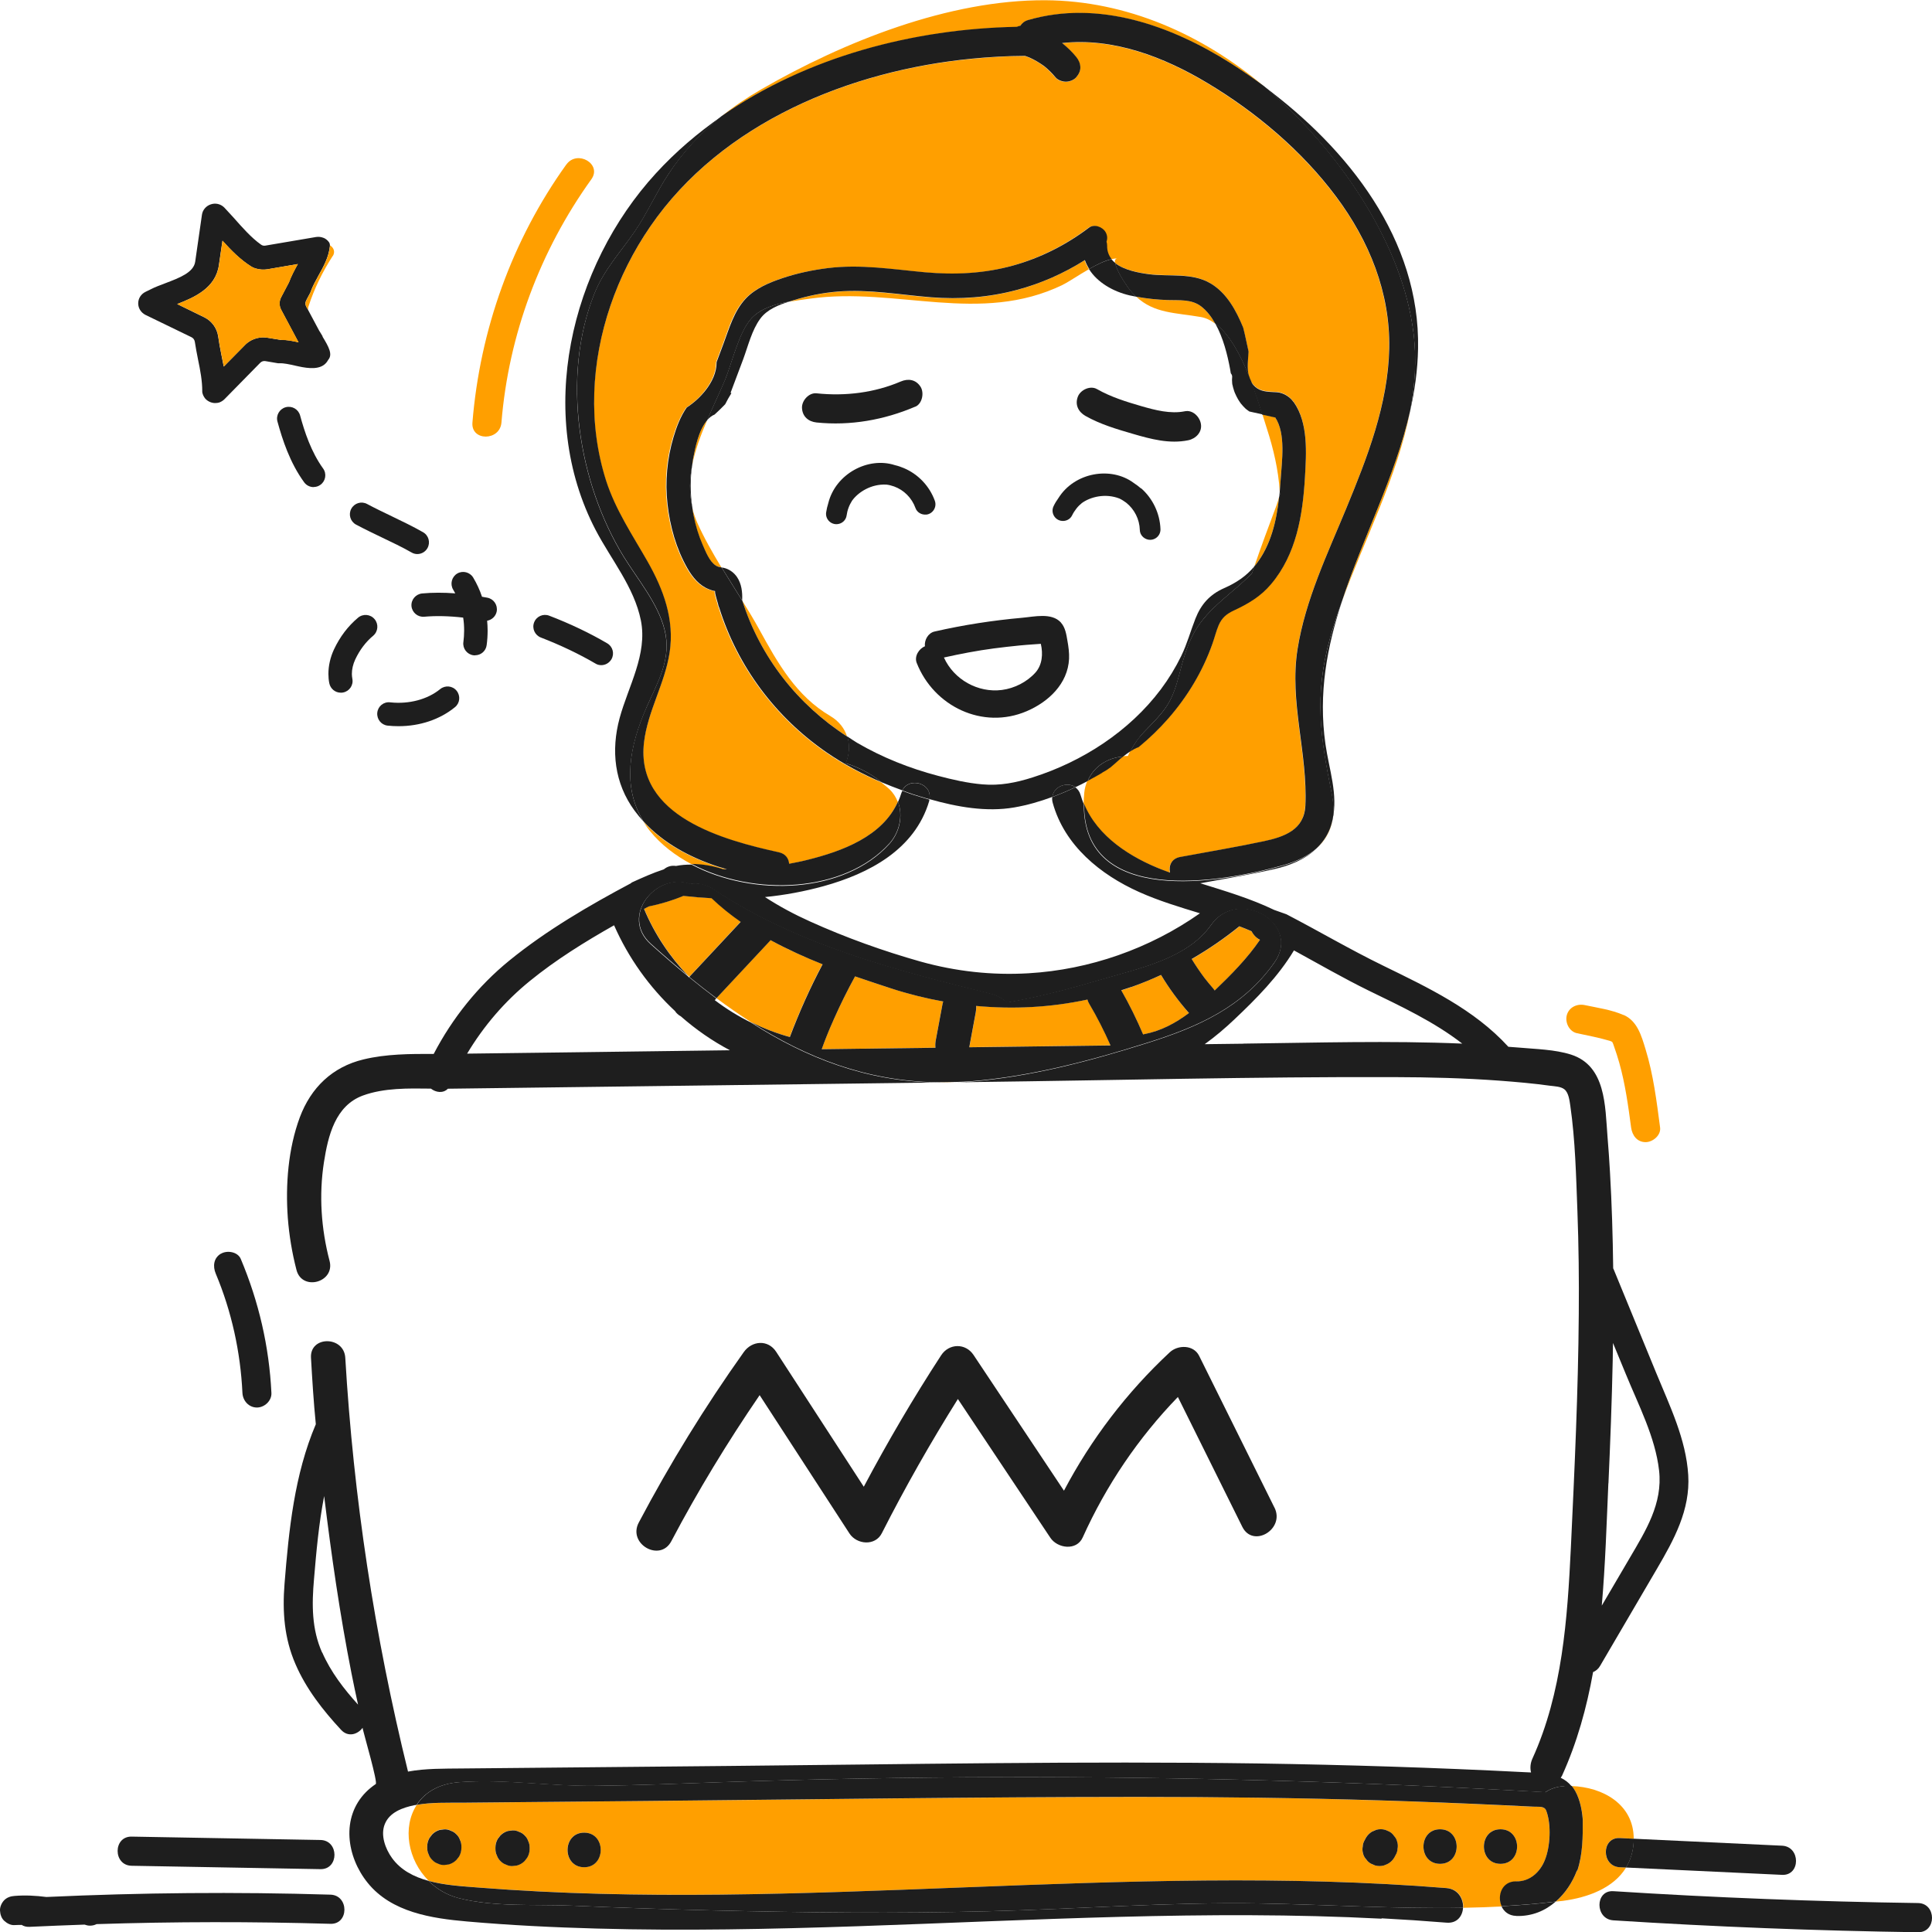 <svg width="64" height="64" viewBox="0 0 64 64" fill="none" xmlns="http://www.w3.org/2000/svg">
<path d="M33.798 0.859C33.853 0.776 33.933 0.706 34.054 0.67C36.391 -0.008 38.797 0.853 40.782 2.11C41.147 2.344 41.511 2.59 41.867 2.856C39.828 1.141 37.325 0.024 34.63 0.008C31.436 -0.008 27.967 1.374 25.224 2.955C24.757 3.224 24.315 3.522 23.902 3.854C26.728 1.886 30.274 0.962 33.68 0.898C33.718 0.882 33.757 0.869 33.798 0.862V0.859Z" fill="#FF9F00"/>
<path d="M22.959 15.195C22.946 15.262 22.939 15.333 22.93 15.403C23.029 14.904 23.215 14.408 23.423 13.925C23.138 14.251 23.026 14.85 22.959 15.195Z" fill="#FF9F00"/>
<path d="M27.506 23.72C26.382 23.061 25.768 21.976 25.156 20.859C24.98 20.539 24.788 20.219 24.59 19.902C25.185 21.771 26.421 23.336 28.059 24.395C27.976 24.136 27.803 23.896 27.506 23.72Z" fill="#FF9F00"/>
<path d="M43.594 28.123C43.882 27.873 44.074 27.55 44.141 27.153C44.115 27.259 44.087 27.364 44.045 27.473C43.943 27.736 43.783 27.947 43.594 28.123Z" fill="#FF9F00"/>
<path d="M35.215 9.428C35.416 9.329 35.736 9.108 36.072 8.916C36.015 8.824 35.964 8.728 35.928 8.622C35.234 9.064 34.472 9.396 33.675 9.611C32.744 9.86 31.784 9.931 30.824 9.854C29.793 9.771 28.769 9.582 27.732 9.665C27.23 9.707 26.733 9.809 26.253 9.96C26.218 9.969 26.18 9.985 26.145 9.995C26.385 9.953 26.625 9.921 26.842 9.892C29.703 9.496 32.462 10.769 35.212 9.432L35.215 9.428Z" fill="#FF9F00"/>
<path d="M38.503 28.821C38.586 28.853 38.669 28.882 38.752 28.914C38.705 28.69 38.797 28.45 39.085 28.396C40.007 28.223 40.938 28.066 41.857 27.874C42.535 27.73 43.201 27.496 43.236 26.696C43.316 24.946 42.702 23.272 42.977 21.516C43.233 19.887 43.979 18.338 44.587 16.86C45.285 15.17 45.979 13.397 46.014 11.544C46.05 9.695 45.349 7.98 44.257 6.52C43.128 5.007 41.614 3.733 40.004 2.764C38.551 1.89 36.867 1.247 35.178 1.432C35.35 1.567 35.507 1.717 35.642 1.887C35.725 1.992 35.776 2.092 35.782 2.229C35.789 2.357 35.725 2.479 35.642 2.572C35.562 2.661 35.421 2.712 35.302 2.712C35.19 2.712 35.037 2.661 34.963 2.572C34.851 2.434 34.723 2.309 34.586 2.197C34.435 2.085 34.275 1.992 34.105 1.916C34.054 1.896 34.003 1.874 33.949 1.858C33.36 1.858 32.771 1.893 32.188 1.951C28.169 2.341 23.902 4.063 21.534 7.512C20.427 9.128 19.745 11.055 19.681 13.023C19.649 14.008 19.77 14.991 20.074 15.932C20.385 16.901 20.942 17.724 21.441 18.597C21.976 19.535 22.344 20.53 22.177 21.624C22.02 22.648 21.451 23.567 21.329 24.597C21.038 27.058 23.979 27.842 25.794 28.239C26.018 28.287 26.123 28.447 26.136 28.62C26.338 28.581 26.539 28.54 26.738 28.492C27.89 28.204 29.231 27.714 29.74 26.562C29.679 26.405 29.586 26.258 29.452 26.133C29.369 26.056 29.285 25.992 29.202 25.925C28.556 25.65 27.928 25.32 27.352 24.92C25.675 23.759 24.421 22.082 23.806 20.133C23.787 20.095 23.774 20.053 23.768 20.008C23.739 19.906 23.707 19.807 23.681 19.701C23.672 19.66 23.669 19.621 23.669 19.583C23.598 19.573 23.534 19.551 23.47 19.525C23.147 19.4 22.92 19.122 22.753 18.828C22.385 18.178 22.177 17.442 22.094 16.7C22.011 15.964 22.078 15.196 22.292 14.485C22.392 14.152 22.526 13.794 22.731 13.503C22.968 13.349 23.182 13.157 23.355 12.933C23.563 12.668 23.723 12.341 23.72 11.999C23.793 11.804 23.867 11.605 23.941 11.41C24.136 10.889 24.293 10.312 24.683 9.9C25.006 9.554 25.464 9.365 25.902 9.218C26.392 9.055 26.895 8.949 27.404 8.885C28.485 8.751 29.545 8.924 30.62 9.023C31.606 9.116 32.576 9.071 33.536 8.802C34.448 8.546 35.296 8.117 36.054 7.548C36.23 7.416 36.506 7.522 36.605 7.692C36.666 7.797 36.672 7.909 36.637 8.008C36.65 8.047 36.656 8.092 36.656 8.14C36.65 8.322 36.707 8.469 36.807 8.588C36.874 8.572 36.941 8.562 37.005 8.559C36.941 8.575 36.925 8.629 36.935 8.709C37.236 8.946 37.716 9.032 38.052 9.077C38.724 9.167 39.476 9.02 40.087 9.378C40.631 9.698 40.945 10.28 41.175 10.847C41.249 11.109 41.297 11.378 41.355 11.64C41.339 11.909 41.297 12.178 41.361 12.441C41.361 12.45 41.367 12.457 41.37 12.466C41.39 12.511 41.409 12.559 41.425 12.604C41.476 12.703 41.55 12.789 41.646 12.853C41.838 12.978 42.071 12.969 42.289 12.981C42.5 12.994 42.715 13.125 42.84 13.295C42.846 13.301 42.852 13.308 42.859 13.314C43.339 13.999 43.275 14.991 43.227 15.807C43.153 17.061 42.945 18.344 42.11 19.333C41.767 19.74 41.348 19.989 40.874 20.21C40.634 20.322 40.481 20.447 40.372 20.693C40.282 20.895 40.231 21.109 40.161 21.317C39.841 22.229 39.338 23.058 38.705 23.784C38.404 24.13 38.071 24.447 37.719 24.738C37.62 24.776 37.53 24.824 37.44 24.879C37.411 24.933 37.386 24.988 37.364 25.042C37.309 25.042 37.258 25.045 37.203 25.048C37.172 25.074 37.139 25.1 37.108 25.125C37.011 25.208 36.915 25.295 36.819 25.378C36.807 25.391 36.791 25.4 36.778 25.413C36.771 25.416 36.771 25.42 36.768 25.42C36.768 25.42 36.768 25.42 36.765 25.42C36.739 25.439 36.714 25.458 36.685 25.477C36.631 25.512 36.576 25.548 36.519 25.576C36.515 25.576 36.512 25.583 36.509 25.586C36.483 25.602 36.458 25.618 36.429 25.634C36.298 25.711 36.16 25.784 36.023 25.858C35.971 25.983 35.93 26.114 35.917 26.268C35.904 26.389 35.901 26.508 35.898 26.623C36.343 27.708 37.434 28.402 38.493 28.812L38.503 28.821Z" fill="#FF9F00"/>
<path d="M42.374 16.456C42.348 16.549 42.323 16.642 42.291 16.728C42.035 17.416 41.782 18.082 41.555 18.754C41.571 18.735 41.587 18.718 41.603 18.699C42.099 18.056 42.288 17.256 42.374 16.456Z" fill="#FF9F00"/>
<path d="M22.925 16.785C22.941 16.888 22.954 16.99 22.973 17.092C23.04 17.419 23.136 17.742 23.271 18.046C23.367 18.264 23.495 18.606 23.709 18.737C23.767 18.772 23.834 18.785 23.898 18.798C23.6 18.305 23.316 17.809 23.088 17.294C23.015 17.124 22.96 16.955 22.922 16.785H22.925Z" fill="#FF9F00"/>
<path d="M42.393 16.29C42.406 16.149 42.419 16.005 42.425 15.864C42.46 15.301 42.604 14.36 42.24 13.822L41.82 13.729C41.875 13.905 41.926 14.069 41.971 14.21C42.179 14.853 42.352 15.573 42.393 16.286V16.29Z" fill="#FF9F00"/>
<path d="M46.709 13.627C46.213 15.809 45.137 17.822 44.449 19.934C45.201 17.857 46.293 15.787 46.709 13.627Z" fill="#FF9F00"/>
<path d="M40.259 10.722C40.134 10.498 39.983 10.3 39.795 10.152C39.474 9.906 39.068 9.954 38.69 9.941C38.342 9.928 37.986 9.893 37.641 9.829C38.233 10.386 38.946 10.357 39.775 10.501C39.948 10.53 40.108 10.61 40.262 10.725L40.259 10.722Z" fill="#FF9F00"/>
<path d="M24.078 28.805C23.979 28.776 23.879 28.747 23.78 28.715C22.846 28.408 21.972 27.941 21.312 27.218C21.38 27.323 21.45 27.429 21.533 27.531C21.895 27.979 22.372 28.344 22.91 28.629C23.265 28.629 23.62 28.696 23.959 28.805C23.998 28.805 24.039 28.805 24.078 28.805Z" fill="#FF9F00"/>
<path d="M50.233 62.324C50.665 62.337 51.007 62.027 51.17 61.633C51.356 61.185 51.391 60.446 51.222 59.985C51.161 59.819 50.981 59.86 50.789 59.851C50.46 59.835 50.133 59.819 49.804 59.803C48.44 59.739 47.077 59.684 45.714 59.643C43.035 59.559 40.359 59.524 37.68 59.528C32.252 59.531 26.827 59.611 21.399 59.662C20.026 59.675 18.653 59.688 17.28 59.7C16.618 59.707 15.955 59.713 15.293 59.719C14.8 59.723 14.291 59.703 13.805 59.79C13.325 60.523 13.504 61.614 14.201 62.305C14.755 62.456 15.366 62.487 15.882 62.529C21.214 62.945 26.568 62.731 31.907 62.523C37.245 62.315 42.596 62.113 47.931 62.545C48.309 62.577 48.488 62.9 48.475 63.198C48.901 63.191 49.327 63.175 49.752 63.153C49.599 62.811 49.759 62.315 50.242 62.331L50.233 62.324ZM15.283 61.204C15.283 61.307 15.258 61.403 15.206 61.492C15.178 61.531 15.146 61.569 15.117 61.608C15.046 61.678 14.963 61.729 14.867 61.755C14.816 61.761 14.768 61.767 14.717 61.774C14.64 61.774 14.566 61.761 14.499 61.726C14.429 61.703 14.368 61.662 14.317 61.608C14.262 61.556 14.221 61.495 14.198 61.422C14.163 61.355 14.147 61.281 14.15 61.201V61.163C14.15 61.06 14.176 60.964 14.227 60.875C14.256 60.836 14.288 60.798 14.317 60.76C14.387 60.689 14.47 60.638 14.566 60.612C14.617 60.606 14.665 60.599 14.717 60.593C14.793 60.593 14.867 60.606 14.934 60.641C15.005 60.663 15.066 60.705 15.117 60.76C15.171 60.811 15.213 60.871 15.235 60.945C15.27 61.012 15.286 61.086 15.283 61.166V61.204ZM17.543 61.243C17.543 61.345 17.517 61.441 17.466 61.531C17.437 61.569 17.405 61.608 17.376 61.646C17.306 61.716 17.223 61.767 17.127 61.793C17.076 61.8 17.027 61.806 16.976 61.812C16.899 61.812 16.826 61.8 16.759 61.764C16.688 61.742 16.627 61.7 16.576 61.646C16.522 61.595 16.48 61.534 16.458 61.46C16.423 61.393 16.407 61.319 16.41 61.239V61.201C16.41 61.099 16.435 61.003 16.487 60.913C16.515 60.875 16.547 60.836 16.576 60.798C16.647 60.727 16.73 60.676 16.826 60.651C16.877 60.644 16.925 60.638 16.976 60.632C17.053 60.632 17.127 60.644 17.194 60.679C17.264 60.702 17.325 60.743 17.376 60.798C17.431 60.849 17.472 60.91 17.495 60.983C17.53 61.051 17.546 61.124 17.543 61.204V61.243ZM19.348 61.854C18.615 61.854 18.615 60.708 19.348 60.708C20.081 60.708 20.081 61.854 19.348 61.854ZM46.293 61.243C46.29 61.319 46.267 61.39 46.226 61.457C46.213 61.483 46.2 61.508 46.187 61.531C46.136 61.617 46.069 61.684 45.982 61.736C45.938 61.755 45.893 61.774 45.848 61.793C45.749 61.822 45.646 61.822 45.547 61.793C45.502 61.774 45.458 61.755 45.413 61.736C45.346 61.7 45.294 61.649 45.253 61.588C45.201 61.534 45.169 61.467 45.15 61.393C45.128 61.316 45.125 61.239 45.141 61.166C45.144 61.089 45.166 61.019 45.208 60.952C45.221 60.926 45.233 60.904 45.246 60.878C45.297 60.791 45.365 60.724 45.451 60.673C45.496 60.654 45.541 60.635 45.586 60.615C45.685 60.587 45.787 60.587 45.886 60.615C45.931 60.635 45.976 60.654 46.021 60.673C46.088 60.708 46.139 60.76 46.181 60.82C46.232 60.875 46.264 60.942 46.283 61.016C46.306 61.092 46.309 61.169 46.293 61.243ZM47.704 61.742C46.971 61.742 46.971 60.596 47.704 60.596C48.437 60.596 48.437 61.742 47.704 61.742ZM49.705 60.596C50.438 60.596 50.438 61.742 49.705 61.742C48.972 61.742 48.972 60.596 49.705 60.596Z" fill="#FF9F00"/>
<path d="M52.432 60.273C52.432 60.846 52.432 61.428 52.253 61.966C52.246 61.966 52.24 61.969 52.237 61.969C52.083 62.366 51.846 62.724 51.539 62.993C51.619 62.984 51.696 62.977 51.776 62.968C52.598 62.859 53.453 62.545 53.866 61.864C53.795 61.86 53.725 61.857 53.655 61.854C53.04 61.825 53.037 60.859 53.655 60.888C53.808 60.894 53.965 60.904 54.119 60.91C54.119 59.761 53.082 59.198 52.067 59.166C52.083 59.185 52.102 59.204 52.118 59.23C52.314 59.508 52.4 59.892 52.435 60.276L52.432 60.273Z" fill="#FF9F00"/>
<path d="M28.325 32.341C28.078 32.795 27.845 33.259 27.634 33.733C27.586 33.838 27.541 33.947 27.493 34.056C27.483 34.078 27.442 34.181 27.435 34.194C27.416 34.245 27.393 34.293 27.374 34.344C27.32 34.478 27.272 34.616 27.221 34.754C28.475 34.738 29.733 34.722 30.988 34.706C30.975 34.626 30.981 34.542 30.997 34.459C31.074 34.05 31.151 33.64 31.228 33.227C31.231 33.208 31.241 33.192 31.247 33.176C30.671 33.07 30.101 32.93 29.541 32.75C29.141 32.619 28.731 32.485 28.325 32.344V32.341Z" fill="#FF9F00"/>
<path d="M27.248 31.941C26.656 31.707 26.076 31.445 25.523 31.141C25.516 31.147 25.513 31.157 25.507 31.163C24.915 31.797 24.323 32.43 23.73 33.064C24.108 33.345 24.492 33.611 24.879 33.861C25.289 34.062 25.718 34.229 26.16 34.35C26.47 33.525 26.832 32.718 27.245 31.941H27.248Z" fill="#FF9F00"/>
<path d="M36.791 34.628C36.579 34.152 36.346 33.684 36.08 33.24C36.054 33.198 36.038 33.153 36.026 33.108C34.809 33.371 33.571 33.435 32.339 33.32C32.345 33.39 32.339 33.46 32.326 33.531C32.255 33.918 32.182 34.302 32.111 34.689C32.681 34.683 33.248 34.673 33.817 34.667C34.809 34.654 35.801 34.641 36.791 34.628Z" fill="#FF9F00"/>
<path d="M23.572 29.749C23.261 29.736 22.951 29.71 22.64 29.672C22.272 29.826 21.888 29.941 21.498 30.021C21.444 30.049 21.392 30.078 21.338 30.104C21.683 30.933 22.186 31.685 22.8 32.325C22.813 32.334 22.826 32.344 22.836 32.353C23.402 31.745 23.972 31.137 24.538 30.529C24.199 30.293 23.876 30.03 23.572 29.745V29.749Z" fill="#FF9F00"/>
<path d="M37.904 34.26C38.461 34.152 38.944 33.892 39.389 33.56C39.389 33.56 39.383 33.556 39.38 33.553C39.037 33.163 38.73 32.744 38.461 32.299C38.138 32.446 37.808 32.58 37.472 32.702C37.363 32.74 37.251 32.776 37.143 32.811C37.415 33.284 37.658 33.774 37.869 34.276C37.882 34.273 37.892 34.267 37.904 34.264V34.26Z" fill="#FF9F00"/>
<path d="M31.681 35.838C31.46 35.838 31.236 35.844 31.016 35.847C31.233 35.851 31.457 35.847 31.681 35.838Z" fill="#FF9F00"/>
<path d="M40.183 32.741C40.202 32.763 40.221 32.789 40.237 32.814C40.778 32.296 41.316 31.755 41.738 31.134C41.62 31.08 41.52 30.971 41.46 30.853C41.328 30.795 41.194 30.741 41.06 30.689C40.56 31.093 40.029 31.454 39.478 31.774C39.61 31.989 39.747 32.197 39.898 32.395C39.991 32.514 40.087 32.632 40.186 32.744L40.183 32.741Z" fill="#FF9F00"/>
<path d="M49.706 60.597C48.973 60.597 48.973 61.742 49.706 61.742C50.439 61.742 50.439 60.597 49.706 60.597Z" fill="#1E1E1E"/>
<path d="M47.704 60.597C46.971 60.597 46.971 61.742 47.704 61.742C48.437 61.742 48.437 60.597 47.704 60.597Z" fill="#1E1E1E"/>
<path d="M46.183 60.821C46.141 60.76 46.09 60.709 46.023 60.674C45.978 60.655 45.933 60.636 45.889 60.616C45.789 60.587 45.687 60.587 45.588 60.616C45.543 60.636 45.498 60.655 45.453 60.674C45.367 60.725 45.3 60.792 45.248 60.879C45.236 60.904 45.223 60.927 45.21 60.952C45.168 61.02 45.146 61.09 45.143 61.167C45.127 61.243 45.13 61.32 45.152 61.394C45.168 61.468 45.204 61.535 45.255 61.589C45.296 61.65 45.348 61.701 45.415 61.736C45.46 61.755 45.505 61.775 45.549 61.794C45.648 61.823 45.751 61.823 45.85 61.794C45.895 61.775 45.94 61.755 45.984 61.736C46.071 61.685 46.138 61.618 46.189 61.532C46.202 61.506 46.215 61.483 46.228 61.458C46.269 61.391 46.292 61.32 46.295 61.243C46.311 61.167 46.308 61.09 46.285 61.016C46.269 60.943 46.234 60.876 46.183 60.821Z" fill="#1E1E1E"/>
<path d="M15.119 60.766C15.068 60.712 15.007 60.67 14.937 60.648C14.869 60.613 14.796 60.597 14.719 60.6C14.668 60.606 14.62 60.613 14.568 60.619C14.472 60.645 14.389 60.696 14.319 60.766C14.29 60.805 14.258 60.843 14.229 60.882C14.178 60.971 14.152 61.067 14.152 61.17V61.208C14.152 61.288 14.165 61.362 14.2 61.429C14.223 61.499 14.261 61.56 14.319 61.614C14.37 61.669 14.431 61.71 14.501 61.733C14.568 61.768 14.642 61.784 14.719 61.781C14.77 61.774 14.818 61.768 14.869 61.762C14.965 61.733 15.049 61.685 15.119 61.614C15.148 61.576 15.18 61.538 15.209 61.499C15.26 61.41 15.285 61.314 15.285 61.211V61.173C15.285 61.093 15.273 61.019 15.237 60.952C15.215 60.882 15.177 60.821 15.119 60.766Z" fill="#1E1E1E"/>
<path d="M17.379 60.802C17.328 60.747 17.267 60.706 17.196 60.683C17.129 60.648 17.055 60.632 16.979 60.635C16.927 60.642 16.879 60.648 16.828 60.654C16.732 60.68 16.649 60.731 16.578 60.802C16.55 60.84 16.518 60.878 16.489 60.917C16.438 61.006 16.412 61.102 16.412 61.205V61.243C16.412 61.323 16.425 61.397 16.46 61.464C16.483 61.534 16.521 61.595 16.578 61.65C16.63 61.704 16.691 61.746 16.761 61.768C16.828 61.803 16.902 61.819 16.979 61.816C17.03 61.81 17.078 61.803 17.129 61.797C17.225 61.771 17.308 61.72 17.379 61.65C17.407 61.611 17.439 61.573 17.468 61.534C17.52 61.445 17.545 61.349 17.545 61.246V61.208C17.545 61.128 17.532 61.054 17.497 60.987C17.475 60.917 17.436 60.856 17.379 60.802Z" fill="#1E1E1E"/>
<path d="M19.351 60.709C18.618 60.709 18.618 61.855 19.351 61.855C20.083 61.855 20.083 60.709 19.351 60.709Z" fill="#1E1E1E"/>
<path d="M44.112 26.305C44.176 26.622 44.182 26.901 44.141 27.154C44.333 26.322 44.026 25.493 43.907 24.648C43.667 22.965 43.962 21.425 44.448 19.938C44.298 20.354 44.16 20.773 44.045 21.189C43.529 23.073 43.741 24.453 44.115 26.305H44.112Z" fill="#1E1E1E"/>
<path d="M50.231 63.47C50.75 63.483 51.188 63.297 51.534 62.993C50.935 63.067 50.34 63.115 49.738 63.147C49.818 63.323 49.978 63.46 50.228 63.467L50.231 63.47Z" fill="#1E1E1E"/>
<path d="M21.406 23.458C21.787 22.594 22.258 21.835 22.014 20.866C21.794 19.989 21.122 19.195 20.661 18.447C19.153 15.995 18.59 12.479 19.688 9.736C20.005 8.942 20.536 8.376 21.013 7.691C21.435 7.08 21.733 6.392 22.142 5.771C22.632 5.029 23.227 4.398 23.903 3.854C23.115 4.402 22.383 5.026 21.73 5.739C18.891 8.834 17.726 13.714 19.733 17.56C20.245 18.539 21.006 19.445 21.23 20.552C21.454 21.675 20.811 22.738 20.526 23.787C20.235 24.863 20.353 25.947 21.022 26.856C21.115 26.981 21.214 27.102 21.317 27.215C20.59 26.043 20.866 24.696 21.41 23.454L21.406 23.458Z" fill="#1E1E1E"/>
<path d="M46.825 11.048C46.93 11.928 46.87 12.786 46.709 13.631C46.863 12.955 46.962 12.264 46.975 11.547C47.046 7.941 44.655 4.923 41.867 2.859C42.021 2.987 42.171 3.119 42.319 3.253C44.444 5.199 46.469 8.12 46.825 11.048Z" fill="#1E1E1E"/>
<path d="M45.767 63.547C46.487 63.585 47.204 63.633 47.921 63.691C48.27 63.719 48.449 63.47 48.465 63.198C46.228 63.236 43.987 63.092 41.75 63.054C38.739 63.003 35.737 63.239 32.728 63.313C29.688 63.39 26.644 63.358 23.604 63.284C22.051 63.246 20.499 63.195 18.947 63.127C17.74 63.076 16.374 63.179 15.199 62.878C14.793 62.775 14.457 62.567 14.194 62.305C13.711 62.174 13.272 61.95 12.981 61.543C12.767 61.243 12.6 60.798 12.744 60.433C12.901 60.03 13.343 59.879 13.727 59.799C13.749 59.796 13.772 59.793 13.797 59.79C14.063 59.387 14.521 59.089 15.212 59.038C16.678 58.929 18.233 59.179 19.712 59.159C21.107 59.143 22.499 59.086 23.892 59.038C26.961 58.935 30.033 58.878 33.106 58.871C39.136 58.855 45.169 59.025 51.189 59.371C51.358 59.255 51.569 59.182 51.819 59.169C51.899 59.166 51.979 59.166 52.059 59.169C51.957 59.044 51.835 58.955 51.701 58.891C51.717 58.868 51.73 58.849 51.742 58.827C52.242 57.726 52.562 56.571 52.773 55.39C52.859 55.355 52.943 55.291 53.003 55.188C53.631 54.116 54.261 53.044 54.888 51.969C55.452 51.006 55.996 50.017 55.925 48.862C55.852 47.675 55.314 46.574 54.869 45.492C54.395 44.34 53.922 43.191 53.451 42.039C53.448 42.03 53.442 42.023 53.439 42.017C53.426 40.955 53.394 39.895 53.333 38.836C53.311 38.436 53.282 38.039 53.25 37.643C53.17 36.638 53.199 35.307 52.043 34.935C51.502 34.763 50.872 34.753 50.309 34.702C50.193 34.692 50.081 34.683 49.966 34.676C48.83 33.431 47.303 32.715 45.818 31.988C44.727 31.457 43.687 30.843 42.614 30.286C42.48 30.238 42.346 30.19 42.208 30.142C41.424 29.764 40.589 29.518 39.76 29.259C40.576 29.111 41.398 28.974 42.208 28.791C42.72 28.676 43.219 28.475 43.591 28.129C43.309 28.372 42.938 28.552 42.499 28.676C40.384 29.275 35.877 30.017 35.903 26.641C35.865 26.542 35.826 26.443 35.797 26.34C35.765 26.222 35.701 26.139 35.621 26.081C35.372 26.2 35.116 26.308 34.856 26.404C34.85 26.462 34.853 26.526 34.873 26.596C35.263 28.008 36.45 28.974 37.737 29.55C38.387 29.841 39.068 30.046 39.75 30.254C38.086 31.425 36.092 32.123 34.069 32.241C32.859 32.312 31.666 32.18 30.497 31.854C29.259 31.505 28.011 31.057 26.836 30.526C26.324 30.296 25.818 30.027 25.341 29.716C25.994 29.652 26.644 29.531 27.284 29.355C28.785 28.939 30.302 28.145 30.779 26.542C30.785 26.523 30.785 26.503 30.789 26.488C30.593 26.433 30.405 26.375 30.216 26.315C30.107 26.279 29.998 26.235 29.889 26.196C29.877 26.225 29.864 26.254 29.854 26.286C29.825 26.385 29.787 26.478 29.748 26.567C29.924 27.032 29.797 27.588 29.46 27.959C27.979 29.601 24.964 29.729 22.909 28.641C22.736 28.641 22.563 28.651 22.394 28.686C22.23 28.66 22.093 28.712 21.991 28.798C21.626 28.916 21.274 29.076 20.922 29.236C20.915 29.243 20.912 29.249 20.905 29.256C19.504 30.001 18.105 30.817 16.873 31.819C15.839 32.66 14.985 33.726 14.367 34.913C13.583 34.91 12.789 34.913 12.04 35.095C11.01 35.342 10.299 36.03 9.931 37.015C9.547 38.049 9.454 39.249 9.534 40.343C9.579 40.926 9.675 41.505 9.822 42.071C10.008 42.782 11.106 42.481 10.917 41.767C10.638 40.705 10.562 39.588 10.731 38.5C10.869 37.62 11.106 36.625 12.027 36.289C12.725 36.036 13.519 36.052 14.274 36.062C14.444 36.193 14.681 36.225 14.837 36.065C14.841 36.065 14.844 36.065 14.85 36.065C16.034 36.049 17.215 36.036 18.399 36.02C22.602 35.966 26.804 35.911 31.009 35.86C28.695 35.819 26.714 35.051 24.877 33.873C24.455 33.665 24.052 33.416 23.677 33.131C23.693 33.111 23.712 33.092 23.728 33.076C23.424 32.849 23.127 32.615 22.829 32.372C22.829 32.372 22.826 32.376 22.823 32.379C22.813 32.369 22.803 32.356 22.791 32.343C22.375 32.001 21.965 31.646 21.555 31.278C20.518 30.347 21.75 28.884 22.858 29.288C23.104 29.246 23.373 29.294 23.651 29.476C26.43 31.313 29.617 32.132 32.805 32.923C33.035 32.98 33.218 33.083 33.352 33.217C34.421 33.035 35.477 32.75 36.514 32.443C37.737 32.081 39.328 31.761 40.112 30.651C41.014 29.371 43.123 30.599 42.214 31.889C41.168 33.374 39.676 34.027 37.996 34.555C36.082 35.159 34.12 35.675 32.114 35.835C31.966 35.847 31.822 35.847 31.675 35.854C31.89 35.854 32.104 35.847 32.315 35.844C36.94 35.787 41.565 35.665 46.189 35.681C47.354 35.684 48.516 35.713 49.678 35.799C50.235 35.841 50.792 35.889 51.345 35.966C51.489 35.985 51.704 35.988 51.825 36.087C51.966 36.203 51.992 36.459 52.018 36.625C52.184 37.774 52.21 38.964 52.254 40.123C52.296 41.255 52.309 42.391 52.299 43.524C52.28 46.11 52.158 48.692 52.037 51.271C51.922 53.633 51.755 56.078 50.763 58.257C50.696 58.404 50.68 58.567 50.718 58.715C50.645 58.711 50.571 58.708 50.501 58.705C47.566 58.555 44.624 58.462 41.686 58.417C35.823 58.334 29.956 58.446 24.093 58.5C21.158 58.529 18.22 58.555 15.285 58.583C14.722 58.59 14.098 58.577 13.516 58.686C12.408 54.19 11.71 49.604 11.438 44.98C11.397 44.247 10.258 44.244 10.302 44.98C10.344 45.713 10.389 46.449 10.462 47.179C9.752 48.849 9.569 50.67 9.425 52.471C9.352 53.396 9.416 54.267 9.787 55.124C10.139 55.943 10.696 56.654 11.298 57.303C11.534 57.559 11.851 57.454 12.011 57.236C12.018 57.259 12.021 57.278 12.024 57.3C12.062 57.473 12.52 59.047 12.447 59.099C12.335 59.175 12.226 59.262 12.127 59.361C11.288 60.206 11.483 61.508 12.178 62.369C12.968 63.351 14.306 63.55 15.477 63.652C16.905 63.777 18.335 63.847 19.769 63.886C22.65 63.966 25.533 63.905 28.411 63.809C34.194 63.614 39.984 63.259 45.767 63.559V63.547ZM53.282 49.137C53.343 47.783 53.394 46.43 53.423 45.073C53.426 44.878 53.429 44.683 53.432 44.487L53.861 45.527C54.277 46.545 54.834 47.607 54.959 48.711C55.084 49.809 54.517 50.705 53.986 51.611L53.061 53.188C53.179 51.835 53.221 50.471 53.279 49.137H53.282ZM22.365 33.499C22.387 33.531 22.41 33.563 22.442 33.588C22.477 33.62 22.512 33.646 22.554 33.668C23.05 34.103 23.597 34.484 24.18 34.791C22.445 34.814 20.71 34.836 18.979 34.859C17.811 34.875 16.642 34.887 15.474 34.903C16.022 33.988 16.719 33.172 17.555 32.494C18.412 31.796 19.369 31.201 20.342 30.651C20.816 31.729 21.51 32.702 22.368 33.499H22.365ZM41.2 34.574C40.768 34.58 40.339 34.583 39.907 34.59C40.256 34.34 40.585 34.059 40.893 33.767C41.616 33.083 42.346 32.347 42.864 31.483C43.684 31.931 44.496 32.401 45.338 32.814C46.407 33.335 47.502 33.844 48.439 34.571C46.029 34.468 43.61 34.542 41.2 34.571V34.574ZM10.67 54.743C10.322 53.959 10.328 53.15 10.402 52.308C10.478 51.396 10.562 50.468 10.738 49.559C10.978 51.524 11.259 53.479 11.643 55.428C11.71 55.777 11.787 56.123 11.861 56.468C11.39 55.947 10.958 55.387 10.674 54.74L10.67 54.743Z" fill="#1E1E1E"/>
<path d="M29.457 27.947C29.793 27.576 29.921 27.019 29.745 26.555C29.233 27.71 27.892 28.2 26.743 28.485C26.544 28.536 26.343 28.574 26.141 28.613C26.128 28.44 26.023 28.28 25.799 28.232C23.984 27.832 21.043 27.051 21.334 24.59C21.456 23.56 22.025 22.645 22.182 21.618C22.349 20.523 21.981 19.528 21.446 18.59C20.947 17.717 20.393 16.895 20.079 15.925C19.779 14.984 19.654 14.002 19.686 13.016C19.75 11.048 20.431 9.118 21.539 7.506C23.904 4.056 28.174 2.334 32.193 1.944C32.776 1.886 33.365 1.854 33.954 1.851C34.005 1.867 34.059 1.89 34.11 1.909C34.28 1.986 34.44 2.082 34.59 2.19C34.728 2.302 34.856 2.427 34.968 2.565C35.042 2.654 35.195 2.706 35.307 2.706C35.426 2.706 35.567 2.654 35.647 2.565C35.73 2.472 35.794 2.35 35.788 2.222C35.781 2.088 35.733 1.986 35.647 1.88C35.512 1.714 35.352 1.56 35.183 1.426C36.873 1.24 38.556 1.883 40.009 2.757C41.619 3.723 43.133 5 44.262 6.514C45.354 7.976 46.055 9.691 46.02 11.538C45.984 13.394 45.29 15.163 44.592 16.853C43.984 18.328 43.238 19.88 42.982 21.509C42.707 23.262 43.322 24.939 43.242 26.69C43.203 27.49 42.541 27.723 41.862 27.867C40.944 28.062 40.015 28.216 39.09 28.389C38.802 28.443 38.71 28.683 38.758 28.907C38.674 28.878 38.591 28.846 38.508 28.814C37.452 28.405 36.357 27.714 35.912 26.626C35.887 30.002 40.393 29.256 42.509 28.661C42.947 28.536 43.322 28.357 43.6 28.114C43.789 27.938 43.946 27.726 44.051 27.464C44.093 27.358 44.122 27.253 44.147 27.144C44.189 26.894 44.182 26.613 44.118 26.296C43.747 24.443 43.533 23.064 44.048 21.179C44.163 20.76 44.301 20.344 44.451 19.928C45.139 17.816 46.215 15.803 46.711 13.621C46.874 12.776 46.935 11.918 46.826 11.039C46.471 8.11 44.448 5.189 42.32 3.243C42.172 3.109 42.022 2.978 41.868 2.85C41.51 2.584 41.148 2.338 40.783 2.104C38.799 0.846 36.392 -0.014 34.056 0.664C33.934 0.699 33.854 0.77 33.8 0.853C33.758 0.859 33.72 0.872 33.682 0.888C30.276 0.952 26.727 1.877 23.904 3.845C23.229 4.386 22.63 5.016 22.144 5.762C21.734 6.382 21.436 7.067 21.014 7.682C20.54 8.37 20.006 8.936 19.689 9.726C18.594 12.469 19.154 15.982 20.662 18.437C21.123 19.186 21.798 19.983 22.016 20.856C22.259 21.826 21.788 22.584 21.408 23.448C20.864 24.686 20.588 26.037 21.315 27.208C21.977 27.931 22.851 28.398 23.782 28.706C23.882 28.738 23.981 28.766 24.08 28.795C24.042 28.795 24 28.795 23.962 28.795C23.622 28.683 23.267 28.619 22.912 28.619C24.967 29.707 27.982 29.579 29.463 27.938L29.457 27.947Z" fill="#1E1E1E"/>
<path d="M47.925 62.546C42.593 62.114 37.239 62.315 31.901 62.523C26.562 62.731 21.208 62.949 15.876 62.53C15.36 62.488 14.749 62.459 14.195 62.306C14.461 62.568 14.797 62.776 15.2 62.879C16.378 63.179 17.745 63.077 18.948 63.128C20.5 63.195 22.052 63.247 23.605 63.285C26.645 63.358 29.689 63.391 32.729 63.314C35.738 63.24 38.74 63.003 41.752 63.054C43.986 63.093 46.229 63.237 48.466 63.199C48.482 62.901 48.3 62.578 47.922 62.546H47.925Z" fill="#1E1E1E"/>
<path d="M51.827 59.167C51.577 59.18 51.366 59.253 51.196 59.368C45.176 59.026 39.143 58.853 33.113 58.869C30.041 58.879 26.968 58.933 23.899 59.036C22.507 59.084 21.111 59.141 19.719 59.157C18.241 59.173 16.685 58.924 15.219 59.036C14.528 59.087 14.067 59.384 13.805 59.788C14.291 59.701 14.8 59.72 15.293 59.717C15.955 59.711 16.618 59.704 17.28 59.698C18.653 59.685 20.026 59.672 21.399 59.66C26.828 59.608 32.252 59.528 37.68 59.525C40.359 59.525 43.038 59.557 45.714 59.64C47.077 59.682 48.441 59.736 49.804 59.8C50.133 59.816 50.46 59.832 50.79 59.848C50.985 59.858 51.161 59.82 51.222 59.983C51.395 60.444 51.356 61.183 51.17 61.631C51.011 62.021 50.668 62.332 50.233 62.322C49.749 62.309 49.586 62.802 49.743 63.144C50.342 63.112 50.94 63.064 51.538 62.991C51.846 62.722 52.086 62.364 52.236 61.967C52.243 61.967 52.249 61.967 52.252 61.964C52.431 61.426 52.435 60.844 52.431 60.271C52.4 59.887 52.31 59.503 52.115 59.224C52.099 59.202 52.083 59.183 52.063 59.16C51.983 59.16 51.903 59.16 51.823 59.16L51.827 59.167Z" fill="#1E1E1E"/>
<path d="M38.004 34.542C39.684 34.014 41.175 33.361 42.222 31.876C43.131 30.587 41.019 29.358 40.119 30.638C39.335 31.752 37.741 32.072 36.522 32.43C35.485 32.737 34.429 33.019 33.36 33.204C33.225 33.073 33.043 32.968 32.812 32.91C29.622 32.12 26.434 31.3 23.659 29.464C23.384 29.281 23.112 29.233 22.865 29.275C21.758 28.872 20.526 30.334 21.563 31.265C21.972 31.633 22.385 31.988 22.798 32.331C22.184 31.691 21.681 30.939 21.335 30.11C21.39 30.081 21.441 30.052 21.495 30.027C21.886 29.947 22.27 29.832 22.638 29.678C22.949 29.713 23.259 29.739 23.57 29.755C23.87 30.04 24.194 30.302 24.536 30.539C23.97 31.147 23.4 31.755 22.833 32.363C23.131 32.606 23.432 32.843 23.733 33.067C24.325 32.433 24.917 31.8 25.509 31.166C25.515 31.16 25.519 31.153 25.525 31.144C26.079 31.444 26.658 31.71 27.25 31.944C26.837 32.721 26.476 33.528 26.165 34.353C25.723 34.232 25.294 34.065 24.885 33.864C26.722 35.041 28.7 35.809 31.017 35.851C31.238 35.851 31.462 35.844 31.683 35.841C31.83 35.835 31.974 35.832 32.121 35.822C34.128 35.662 36.09 35.147 38.004 34.542ZM41.06 30.686C41.195 30.737 41.329 30.792 41.46 30.849C41.521 30.971 41.62 31.076 41.739 31.131C41.316 31.752 40.779 32.292 40.238 32.811C40.222 32.785 40.203 32.763 40.183 32.737C40.084 32.625 39.988 32.507 39.895 32.388C39.745 32.187 39.607 31.982 39.476 31.768C40.03 31.448 40.558 31.086 41.057 30.683L41.06 30.686ZM37.472 32.699C37.809 32.58 38.138 32.446 38.461 32.296C38.727 32.74 39.038 33.163 39.38 33.55C39.38 33.55 39.386 33.553 39.389 33.556C38.945 33.889 38.461 34.152 37.904 34.257C37.892 34.257 37.882 34.267 37.869 34.27C37.655 33.768 37.415 33.278 37.143 32.804C37.252 32.769 37.364 32.734 37.472 32.696V32.699ZM31.228 33.23C31.151 33.64 31.075 34.049 30.998 34.462C30.982 34.545 30.979 34.628 30.988 34.708C29.734 34.724 28.476 34.74 27.221 34.756C27.272 34.619 27.32 34.481 27.375 34.347C27.394 34.296 27.416 34.248 27.436 34.196C27.442 34.184 27.484 34.081 27.493 34.059C27.538 33.95 27.586 33.844 27.634 33.736C27.845 33.262 28.076 32.798 28.325 32.344C28.732 32.484 29.142 32.619 29.542 32.75C30.105 32.932 30.675 33.073 31.247 33.176C31.241 33.192 31.232 33.211 31.228 33.227V33.23ZM32.323 33.534C32.336 33.464 32.342 33.39 32.336 33.323C33.568 33.438 34.806 33.374 36.023 33.112C36.035 33.156 36.051 33.201 36.077 33.243C36.343 33.691 36.576 34.155 36.788 34.632C35.795 34.644 34.803 34.657 33.814 34.67C33.245 34.676 32.678 34.686 32.108 34.692C32.179 34.305 32.252 33.921 32.323 33.534Z" fill="#1E1E1E"/>
<path d="M24.415 19.116C24.322 18.981 24.191 18.879 24.038 18.828C23.996 18.812 23.951 18.805 23.906 18.799C24.134 19.17 24.367 19.538 24.594 19.906C24.594 19.896 24.588 19.89 24.585 19.88C24.598 19.618 24.566 19.34 24.415 19.116Z" fill="#1E1E1E"/>
<path d="M40.26 10.722C40.522 11.189 40.663 11.762 40.749 12.229C40.759 12.274 40.765 12.322 40.772 12.367C40.801 12.399 40.82 12.44 40.817 12.485C40.81 12.552 40.81 12.616 40.817 12.684C40.817 12.69 40.82 12.716 40.82 12.716C40.82 12.725 40.82 12.735 40.826 12.744C40.833 12.776 40.839 12.808 40.849 12.84C40.858 12.876 40.868 12.911 40.881 12.946C40.887 12.965 40.894 12.981 40.9 13C40.9 13.004 40.91 13.02 40.913 13.029C40.941 13.093 40.97 13.154 41.005 13.215C41.025 13.247 41.044 13.282 41.066 13.311C41.076 13.327 41.089 13.343 41.098 13.359C41.098 13.362 41.105 13.365 41.108 13.368C41.108 13.368 41.108 13.368 41.108 13.371C41.153 13.426 41.201 13.48 41.252 13.528C41.265 13.541 41.278 13.554 41.294 13.563C41.297 13.563 41.313 13.579 41.319 13.583C41.342 13.599 41.364 13.615 41.386 13.631C41.434 13.643 41.482 13.653 41.53 13.663L41.822 13.727C41.713 13.387 41.588 12.997 41.438 12.607C41.415 12.562 41.396 12.517 41.383 12.469C41.095 11.755 40.73 11.068 40.263 10.719L40.26 10.722Z" fill="#1E1E1E"/>
<path d="M22.929 15.403C22.839 15.861 22.823 16.325 22.929 16.786C22.865 16.328 22.862 15.861 22.929 15.403Z" fill="#1E1E1E"/>
<path d="M37.415 9.784C37.489 9.8 37.566 9.816 37.639 9.829C37.543 9.736 37.447 9.63 37.358 9.505C37.242 9.342 36.977 8.936 36.945 8.712C36.897 8.673 36.855 8.632 36.817 8.587C36.586 8.641 36.327 8.769 36.074 8.913C36.356 9.365 36.884 9.659 37.415 9.784Z" fill="#1E1E1E"/>
<path d="M23.671 13.733C23.792 13.621 23.911 13.509 24.023 13.391C24.084 13.266 24.154 13.145 24.228 13.026C24.218 13.02 24.212 13.017 24.202 13.01C24.34 12.642 24.477 12.271 24.618 11.903C24.781 11.464 24.906 10.933 25.188 10.553C25.415 10.248 25.793 10.101 26.148 9.989C25.677 10.072 25.207 10.213 24.9 10.537C24.471 10.988 24.25 12.031 24.004 12.61C23.824 13.036 23.613 13.477 23.418 13.925C23.492 13.842 23.572 13.772 23.671 13.733Z" fill="#1E1E1E"/>
<path d="M37.21 25.058C37.287 24.997 37.367 24.939 37.447 24.888C37.562 24.661 37.716 24.44 37.911 24.235C38.541 23.583 38.794 23.352 39.034 22.463C39.175 21.938 39.303 21.404 39.575 20.927C40.042 20.111 40.852 19.64 41.476 18.991C41.502 18.911 41.531 18.834 41.559 18.754C41.284 19.087 40.948 19.308 40.551 19.483C40.078 19.692 39.79 20.012 39.601 20.491C39.438 20.904 39.325 21.33 39.13 21.73C38.941 22.117 38.714 22.488 38.455 22.834C37.408 24.229 35.853 25.231 34.208 25.752C33.657 25.928 33.12 26.034 32.544 25.983C32.047 25.941 31.548 25.826 31.065 25.698C30.13 25.451 29.228 25.093 28.389 24.604C28.277 24.536 28.172 24.463 28.063 24.392C28.156 24.683 28.13 25 28.012 25.282C28.444 25.416 28.831 25.615 29.212 25.916C29.436 26.012 29.663 26.098 29.89 26.181C30.121 25.72 30.889 25.948 30.79 26.472C31.702 26.732 32.675 26.907 33.6 26.747C34.022 26.674 34.448 26.552 34.861 26.399C34.902 26.047 35.354 25.884 35.626 26.076C35.763 26.012 35.898 25.944 36.029 25.874C36.24 25.368 36.72 25.096 37.207 25.061L37.21 25.058Z" fill="#1E1E1E"/>
<path d="M42.401 16.372C42.401 16.344 42.394 16.315 42.394 16.286C42.388 16.34 42.381 16.398 42.375 16.456C42.381 16.427 42.394 16.401 42.401 16.372Z" fill="#1E1E1E"/>
<path d="M28.062 24.398C26.423 23.339 25.188 21.774 24.593 19.905C24.365 19.537 24.128 19.169 23.904 18.798C23.837 18.785 23.773 18.775 23.716 18.737C23.501 18.606 23.373 18.263 23.277 18.046C23.143 17.742 23.047 17.419 22.98 17.092C22.957 16.99 22.944 16.887 22.931 16.785C22.826 16.324 22.842 15.86 22.931 15.403C22.941 15.332 22.948 15.262 22.96 15.195C23.027 14.849 23.14 14.251 23.424 13.924C23.616 13.476 23.828 13.038 24.01 12.609C24.253 12.03 24.477 10.987 24.906 10.535C25.213 10.212 25.681 10.075 26.154 9.988C26.19 9.975 26.228 9.963 26.263 9.953C26.743 9.803 27.239 9.7 27.742 9.659C28.779 9.575 29.803 9.764 30.834 9.847C31.794 9.924 32.754 9.854 33.685 9.604C34.479 9.393 35.241 9.057 35.938 8.615C35.974 8.721 36.025 8.817 36.082 8.91C36.335 8.766 36.594 8.635 36.825 8.583C36.729 8.465 36.671 8.318 36.675 8.135C36.675 8.087 36.668 8.043 36.655 8.004C36.691 7.905 36.684 7.793 36.623 7.687C36.524 7.515 36.246 7.409 36.073 7.543C35.314 8.116 34.466 8.545 33.554 8.798C32.597 9.063 31.627 9.108 30.638 9.019C29.563 8.919 28.5 8.747 27.422 8.881C26.913 8.945 26.407 9.051 25.921 9.214C25.482 9.361 25.025 9.55 24.701 9.895C24.314 10.308 24.154 10.884 23.959 11.406C23.885 11.601 23.812 11.799 23.738 11.995C23.741 12.34 23.581 12.663 23.373 12.929C23.2 13.15 22.986 13.345 22.749 13.499C22.544 13.79 22.41 14.148 22.311 14.481C22.099 15.191 22.029 15.956 22.112 16.695C22.195 17.435 22.4 18.174 22.771 18.823C22.938 19.118 23.165 19.396 23.488 19.521C23.552 19.547 23.616 19.569 23.687 19.579C23.687 19.617 23.687 19.655 23.7 19.697C23.725 19.799 23.757 19.902 23.786 20.004C23.793 20.052 23.805 20.094 23.825 20.129C24.436 22.078 25.69 23.755 27.371 24.916C27.95 25.316 28.574 25.646 29.221 25.921C28.84 25.62 28.452 25.422 28.02 25.287C28.136 25.006 28.164 24.689 28.072 24.398H28.062ZM31.25 9.63C31.25 9.63 31.253 9.627 31.256 9.623C31.256 9.627 31.25 9.63 31.25 9.633C31.25 9.633 31.25 9.63 31.25 9.627V9.63Z" fill="#1E1E1E"/>
<path d="M42.239 13.822C42.604 14.359 42.46 15.3 42.425 15.863C42.415 16.004 42.405 16.145 42.393 16.289C42.393 16.318 42.399 16.346 42.399 16.375C42.393 16.404 42.383 16.43 42.373 16.458C42.287 17.258 42.101 18.062 41.602 18.702C41.586 18.721 41.57 18.737 41.554 18.756C41.528 18.836 41.496 18.913 41.471 18.993C40.847 19.639 40.037 20.113 39.57 20.929C39.298 21.406 39.17 21.943 39.029 22.465C38.789 23.354 38.539 23.585 37.906 24.238C37.71 24.439 37.557 24.66 37.441 24.89C37.531 24.836 37.621 24.785 37.72 24.75C38.075 24.458 38.408 24.138 38.706 23.796C39.339 23.07 39.839 22.241 40.162 21.329C40.235 21.124 40.287 20.906 40.373 20.705C40.482 20.458 40.636 20.334 40.876 20.222C41.352 20.001 41.769 19.754 42.111 19.345C42.943 18.356 43.154 17.076 43.228 15.818C43.276 15.002 43.34 14.01 42.86 13.326C42.853 13.319 42.847 13.313 42.841 13.306C42.719 13.137 42.505 13.006 42.29 12.993C42.072 12.98 41.839 12.99 41.647 12.865C41.551 12.804 41.48 12.714 41.426 12.615C41.577 13.006 41.705 13.396 41.81 13.735L42.229 13.828L42.239 13.822Z" fill="#1E1E1E"/>
<path d="M36.027 25.87C36.165 25.797 36.299 25.723 36.434 25.646C36.459 25.63 36.485 25.614 36.514 25.598C36.517 25.598 36.52 25.592 36.523 25.588C36.581 25.56 36.635 25.524 36.69 25.489C36.715 25.47 36.744 25.451 36.77 25.432C36.77 25.432 36.77 25.432 36.773 25.432C36.773 25.432 36.773 25.432 36.783 25.425C36.795 25.413 36.812 25.403 36.824 25.39C36.923 25.307 37.016 25.221 37.112 25.137C37.144 25.112 37.176 25.086 37.208 25.061C36.722 25.096 36.242 25.368 36.031 25.873L36.027 25.87Z" fill="#1E1E1E"/>
<path d="M37.639 9.828C37.985 9.892 38.34 9.928 38.689 9.94C39.07 9.953 39.473 9.905 39.793 10.152C39.982 10.299 40.132 10.497 40.257 10.721C40.724 11.07 41.093 11.758 41.377 12.472C41.377 12.462 41.371 12.456 41.368 12.446C41.304 12.18 41.345 11.912 41.361 11.646C41.3 11.384 41.252 11.112 41.182 10.852C40.948 10.283 40.638 9.704 40.094 9.384C39.486 9.025 38.73 9.172 38.058 9.083C37.722 9.038 37.242 8.952 36.941 8.715C36.973 8.939 37.239 9.345 37.354 9.508C37.444 9.636 37.54 9.742 37.636 9.832L37.639 9.828Z" fill="#1E1E1E"/>
<path d="M31.25 9.627C31.25 9.627 31.25 9.63 31.25 9.634C31.25 9.634 31.257 9.627 31.257 9.624C31.257 9.624 31.254 9.627 31.25 9.63V9.627Z" fill="#1E1E1E"/>
<path d="M34.859 26.399C35.119 26.303 35.375 26.194 35.624 26.076C35.352 25.884 34.901 26.047 34.859 26.399Z" fill="#1E1E1E"/>
<path d="M29.891 26.184C29.999 26.222 30.108 26.267 30.217 26.302C30.403 26.363 30.595 26.421 30.79 26.475C30.889 25.95 30.121 25.726 29.891 26.184Z" fill="#1E1E1E"/>
<path d="M30.321 13.473C30.551 13.374 30.622 13.013 30.494 12.811C30.337 12.568 30.084 12.533 29.838 12.638C28.977 13.006 28.013 13.131 27.047 13.029C26.797 13.003 26.557 13.269 26.567 13.512C26.579 13.797 26.778 13.966 27.047 13.995C28.17 14.11 29.287 13.912 30.321 13.47V13.473Z" fill="#1E1E1E"/>
<path d="M39.248 13.624C38.774 13.72 38.262 13.585 37.808 13.454C37.302 13.307 36.796 13.15 36.336 12.888C36.115 12.763 35.791 12.914 35.705 13.141C35.603 13.406 35.721 13.643 35.955 13.777C36.447 14.056 36.992 14.216 37.532 14.373C38.125 14.546 38.742 14.712 39.363 14.584C39.61 14.533 39.827 14.318 39.782 14.046C39.744 13.806 39.51 13.569 39.248 13.624Z" fill="#1E1E1E"/>
<path d="M30.679 17.048C30.9 17.026 31.044 16.799 30.967 16.587C30.788 16.095 30.41 15.704 29.94 15.506C29.847 15.467 29.748 15.432 29.649 15.41C28.762 15.118 27.677 15.694 27.437 16.671C27.405 16.77 27.383 16.872 27.367 16.974C27.335 17.195 27.524 17.387 27.744 17.362C27.898 17.346 28.023 17.23 28.045 17.077C28.058 16.987 28.077 16.904 28.109 16.821C28.138 16.738 28.18 16.661 28.225 16.587C28.429 16.302 28.858 16.027 29.361 16.053C29.447 16.062 29.534 16.085 29.617 16.114C29.943 16.232 30.206 16.494 30.327 16.831C30.378 16.974 30.529 17.061 30.679 17.045V17.048Z" fill="#1E1E1E"/>
<path d="M37.799 16.181C37.722 16.114 37.639 16.053 37.553 15.996C36.801 15.439 35.594 15.647 35.063 16.498C35.002 16.581 34.947 16.671 34.903 16.764C34.803 16.965 34.922 17.205 35.139 17.25C35.29 17.282 35.447 17.212 35.514 17.074C35.552 16.994 35.6 16.921 35.655 16.85C35.709 16.78 35.77 16.719 35.837 16.665C36.119 16.46 36.612 16.332 37.082 16.514C37.162 16.552 37.236 16.601 37.306 16.652C37.578 16.869 37.748 17.199 37.758 17.557C37.761 17.711 37.876 17.839 38.026 17.874C38.244 17.922 38.449 17.753 38.442 17.529C38.423 17.004 38.186 16.514 37.802 16.175L37.799 16.181Z" fill="#1E1E1E"/>
<path d="M35.142 20.619C34.834 20.286 34.258 20.43 33.858 20.465C32.882 20.552 31.916 20.702 30.959 20.92C30.747 20.968 30.616 21.198 30.639 21.41C30.44 21.489 30.283 21.739 30.366 21.957C30.933 23.403 32.556 24.181 34.009 23.56C34.729 23.253 35.372 22.654 35.414 21.826C35.423 21.624 35.395 21.419 35.359 21.221C35.324 21.013 35.289 20.782 35.142 20.622V20.619ZM34.3 22.28C34.018 22.593 33.605 22.802 33.189 22.856C32.399 22.958 31.599 22.514 31.269 21.781C31.816 21.659 32.367 21.553 32.92 21.48C33.209 21.442 33.497 21.41 33.788 21.381C33.932 21.368 34.079 21.355 34.223 21.346C34.303 21.339 34.38 21.336 34.46 21.329C34.466 21.329 34.473 21.329 34.479 21.329C34.556 21.662 34.527 22.024 34.3 22.28Z" fill="#1E1E1E"/>
<path d="M63.538 63.041C60.171 62.993 56.807 62.862 53.446 62.648C52.829 62.609 52.832 63.576 53.446 63.614C56.807 63.828 60.171 63.96 63.538 64.008C64.155 64.017 64.155 63.051 63.538 63.041Z" fill="#1E1E1E"/>
<path d="M53.864 61.864C55.586 61.944 57.312 62.027 59.033 62.107C59.651 62.136 59.648 61.169 59.033 61.141C57.395 61.064 55.756 60.987 54.117 60.91C54.117 60.939 54.117 60.965 54.117 60.997C54.101 61.339 54.009 61.624 53.861 61.864H53.864Z" fill="#1E1E1E"/>
<path d="M53.654 61.855C53.725 61.858 53.795 61.861 53.865 61.864C54.013 61.624 54.105 61.336 54.121 60.997C54.121 60.968 54.121 60.94 54.121 60.911C53.968 60.904 53.811 60.895 53.657 60.888C53.04 60.859 53.043 61.826 53.657 61.855H53.654Z" fill="#1E1E1E"/>
<path d="M10.949 62.763C7.813 62.667 4.673 62.696 1.537 62.84C1.185 62.795 0.836 62.776 0.481 62.805C0.352 62.814 0.234 62.853 0.141 62.945C0.058 63.029 -0.006 63.166 0 63.288C0.007 63.413 0.045 63.544 0.141 63.63C0.231 63.713 0.356 63.781 0.481 63.771C0.561 63.765 0.641 63.768 0.717 63.765C0.788 63.809 0.874 63.835 0.98 63.829C1.588 63.8 2.196 63.777 2.801 63.755C2.855 63.774 2.913 63.79 2.98 63.79C3.063 63.79 3.137 63.771 3.198 63.739C5.781 63.656 8.363 63.653 10.946 63.729C11.564 63.749 11.564 62.782 10.946 62.763H10.949Z" fill="#1E1E1E"/>
<path d="M4.36 61.806C6.446 61.845 8.53 61.88 10.617 61.918C11.234 61.928 11.234 60.965 10.617 60.952C8.53 60.913 6.446 60.875 4.36 60.84C3.742 60.83 3.742 61.794 4.36 61.806Z" fill="#1E1E1E"/>
<path d="M53.781 33.624C53.38 33.448 52.916 33.384 52.491 33.294C52.238 33.243 51.972 33.368 51.902 33.63C51.838 33.87 51.982 34.171 52.238 34.226C52.603 34.303 52.977 34.376 53.336 34.482C53.361 34.488 53.393 34.511 53.403 34.511C53.432 34.552 53.448 34.61 53.467 34.664C53.531 34.843 53.589 35.023 53.64 35.205C53.838 35.906 53.937 36.632 54.033 37.352C54.069 37.611 54.229 37.835 54.514 37.835C54.747 37.835 55.026 37.611 54.993 37.352C54.878 36.478 54.77 35.599 54.51 34.754C54.376 34.315 54.238 33.819 53.784 33.621L53.781 33.624Z" fill="#FF9F00"/>
<path d="M18.761 5.448C16.963 7.954 15.9 10.92 15.65 13.998C15.599 14.619 16.559 14.616 16.611 13.998C16.847 11.09 17.894 8.299 19.59 5.938C19.952 5.432 19.12 4.949 18.761 5.451V5.448Z" fill="#FF9F00"/>
<path d="M7.32 41.528C7.074 41.672 7.045 41.947 7.147 42.191C7.672 43.439 7.967 44.789 8.031 46.143C8.044 46.402 8.242 46.626 8.511 46.626C8.76 46.626 9.004 46.405 8.991 46.143C8.917 44.607 8.572 43.119 7.976 41.704C7.874 41.464 7.522 41.41 7.32 41.531V41.528Z" fill="#1E1E1E"/>
<path d="M42.216 49.938C41.384 48.264 40.555 46.587 39.723 44.914C39.537 44.539 39.015 44.546 38.747 44.799C37.329 46.12 36.145 47.672 35.245 49.381C34.247 47.883 33.248 46.383 32.25 44.885C31.984 44.485 31.437 44.498 31.177 44.895C30.256 46.309 29.404 47.762 28.614 49.25C27.647 47.759 26.677 46.271 25.711 44.779C25.439 44.364 24.908 44.411 24.639 44.789C23.355 46.594 22.194 48.479 21.16 50.437C20.785 51.144 21.864 51.762 22.238 51.055C23.119 49.384 24.098 47.775 25.164 46.216C26.156 47.743 27.148 49.272 28.14 50.799C28.383 51.17 28.995 51.221 29.212 50.789C29.984 49.269 30.825 47.788 31.731 46.344C32.752 47.877 33.773 49.41 34.794 50.94C35.031 51.295 35.664 51.381 35.866 50.93C36.647 49.199 37.706 47.634 39.019 46.277C39.729 47.711 40.443 49.144 41.153 50.578C41.509 51.295 42.574 50.655 42.219 49.941L42.216 49.938Z" fill="#1E1E1E"/>
<path d="M10.691 11.147C10.653 11.086 10.617 11.026 10.589 10.978L10.582 10.971L10.208 10.271L10.141 10.149C10.109 10.088 10.109 10.018 10.141 9.957L10.189 9.864C10.217 9.81 10.249 9.749 10.281 9.691C10.281 9.691 10.291 9.669 10.291 9.662C10.355 9.48 10.451 9.31 10.55 9.128C10.72 8.824 10.889 8.52 10.928 8.152C10.928 8.142 10.928 8.136 10.928 8.123C10.928 8.088 10.918 8.05 10.896 8.021C10.854 7.96 10.793 7.912 10.723 7.88H10.717C10.64 7.848 10.557 7.838 10.47 7.851L8.793 8.136C8.742 8.146 8.688 8.136 8.643 8.101C8.323 7.874 8.025 7.534 7.734 7.205L7.43 6.875C7.311 6.757 7.142 6.715 6.982 6.77C6.828 6.821 6.713 6.952 6.69 7.112L6.466 8.67C6.415 9.026 5.942 9.205 5.487 9.378C5.305 9.448 5.135 9.509 4.988 9.586L4.818 9.669C4.671 9.742 4.578 9.886 4.578 10.05C4.578 10.213 4.674 10.357 4.818 10.431L6.342 11.17C6.402 11.198 6.444 11.256 6.454 11.323C6.482 11.515 6.521 11.707 6.562 11.918C6.636 12.277 6.7 12.61 6.7 12.962C6.7 12.968 6.7 12.978 6.7 12.991C6.713 13.067 6.748 13.144 6.802 13.208C6.882 13.294 6.998 13.349 7.119 13.352C7.177 13.352 7.222 13.346 7.263 13.333C7.327 13.31 7.388 13.272 7.436 13.224L8.617 12.021C8.617 12.021 8.64 12.002 8.652 11.992C8.694 11.963 8.748 11.954 8.796 11.963L9.212 12.034C9.212 12.034 9.241 12.034 9.257 12.034C9.398 12.027 9.587 12.069 9.773 12.111C10.08 12.181 10.496 12.271 10.742 12.079C10.79 12.04 10.832 11.992 10.854 11.95C10.861 11.938 10.87 11.925 10.877 11.915C11.024 11.736 10.893 11.493 10.678 11.141L10.691 11.147ZM9.315 11.262L8.864 11.189C8.624 11.147 8.38 11.211 8.188 11.362C8.163 11.381 8.14 11.403 8.118 11.426L7.411 12.143C7.385 12.002 7.359 11.87 7.331 11.739C7.292 11.544 7.254 11.342 7.225 11.131C7.206 11.003 7.151 10.875 7.075 10.77C6.995 10.661 6.889 10.571 6.767 10.511L5.868 10.072C6.431 9.854 7.142 9.547 7.251 8.782L7.369 7.973C7.657 8.293 7.961 8.603 8.32 8.827C8.361 8.853 8.406 8.875 8.46 8.891C8.588 8.93 8.729 8.942 8.857 8.92L9.865 8.747C9.763 8.933 9.648 9.144 9.571 9.355L9.312 9.848C9.244 9.976 9.244 10.13 9.312 10.258L9.888 11.339C9.693 11.294 9.494 11.256 9.315 11.259V11.262Z" fill="#1E1E1E"/>
<path d="M11.02 8.481C10.684 9.003 10.406 9.566 10.217 10.158C10.204 10.196 10.204 10.235 10.21 10.273L10.143 10.152C10.111 10.091 10.111 10.02 10.143 9.96L10.191 9.867C10.22 9.812 10.252 9.752 10.284 9.694C10.284 9.694 10.294 9.672 10.294 9.665C10.358 9.483 10.454 9.313 10.553 9.131C10.722 8.827 10.892 8.523 10.931 8.155C10.931 8.145 10.931 8.139 10.931 8.126C11.049 8.2 11.113 8.337 11.027 8.478L11.02 8.481Z" fill="#FF9F00"/>
<path d="M9.891 11.342C9.696 11.297 9.497 11.259 9.318 11.262L8.867 11.189C8.627 11.147 8.383 11.211 8.191 11.361C8.166 11.381 8.143 11.403 8.121 11.425L7.414 12.142C7.388 12.002 7.363 11.87 7.334 11.739C7.295 11.544 7.257 11.342 7.228 11.131C7.209 11.003 7.154 10.875 7.078 10.77C6.998 10.661 6.892 10.571 6.77 10.51L5.871 10.072C6.434 9.854 7.145 9.547 7.254 8.782L7.372 7.973C7.66 8.293 7.964 8.603 8.323 8.827C8.364 8.853 8.409 8.875 8.463 8.891C8.592 8.929 8.732 8.942 8.86 8.92L9.869 8.747C9.766 8.933 9.651 9.144 9.574 9.355L9.315 9.848C9.248 9.976 9.248 10.13 9.315 10.258L9.891 11.339V11.342Z" fill="#FF9F00"/>
<path d="M13.202 24.056C13.081 24.056 12.959 24.05 12.841 24.037C12.629 24.015 12.476 23.823 12.498 23.608C12.521 23.394 12.709 23.24 12.927 23.266C13.548 23.333 14.162 23.17 14.582 22.827C14.748 22.693 14.991 22.715 15.126 22.882C15.26 23.048 15.238 23.291 15.071 23.426C14.575 23.832 13.913 24.056 13.202 24.056ZM11.288 22.946C11.106 22.946 10.946 22.818 10.908 22.632C10.888 22.533 10.879 22.427 10.879 22.322C10.879 22.053 10.943 21.771 11.064 21.512C11.26 21.096 11.525 20.744 11.861 20.462C12.024 20.325 12.271 20.344 12.409 20.511C12.546 20.674 12.527 20.917 12.364 21.058C12.114 21.266 11.916 21.531 11.768 21.845C11.695 22.002 11.656 22.168 11.656 22.325C11.656 22.379 11.663 22.434 11.672 22.485C11.714 22.696 11.576 22.898 11.368 22.939C11.343 22.946 11.317 22.946 11.295 22.946H11.288ZM19.917 22.034C19.85 22.034 19.782 22.018 19.722 21.979C19.187 21.666 18.563 21.368 17.917 21.119C17.718 21.042 17.616 20.818 17.693 20.619C17.769 20.418 17.993 20.319 18.192 20.395C18.88 20.658 19.542 20.974 20.115 21.311C20.301 21.419 20.362 21.656 20.253 21.842C20.179 21.963 20.051 22.034 19.92 22.034H19.917ZM15.734 21.71C15.718 21.71 15.699 21.71 15.683 21.707C15.471 21.678 15.321 21.483 15.35 21.272C15.366 21.147 15.375 21.016 15.375 20.891C15.375 20.744 15.366 20.6 15.343 20.459C14.879 20.405 14.447 20.395 14.054 20.43C13.842 20.45 13.653 20.293 13.631 20.082C13.612 19.867 13.769 19.682 13.983 19.659C14.326 19.627 14.694 19.627 15.081 19.656C15.059 19.614 15.036 19.573 15.011 19.531C14.902 19.349 14.963 19.109 15.145 19C15.327 18.891 15.567 18.952 15.676 19.134C15.795 19.333 15.894 19.547 15.967 19.768C16.025 19.778 16.086 19.791 16.147 19.8C16.358 19.842 16.492 20.043 16.454 20.255C16.422 20.418 16.291 20.536 16.137 20.562C16.147 20.671 16.153 20.779 16.153 20.888C16.153 21.048 16.143 21.211 16.121 21.371C16.096 21.567 15.929 21.707 15.737 21.707L15.734 21.71ZM13.826 18.354C13.762 18.354 13.695 18.338 13.634 18.302C13.321 18.123 12.991 17.966 12.642 17.8C12.364 17.666 12.076 17.528 11.794 17.378C11.605 17.275 11.535 17.042 11.637 16.853C11.74 16.664 11.973 16.594 12.162 16.696C12.425 16.837 12.706 16.971 12.978 17.102C13.324 17.269 13.679 17.439 14.015 17.631C14.201 17.736 14.265 17.973 14.159 18.159C14.089 18.283 13.958 18.354 13.823 18.354H13.826ZM10.389 16.136C10.271 16.136 10.152 16.082 10.075 15.976C9.602 15.327 9.355 14.562 9.192 13.967C9.134 13.762 9.256 13.547 9.464 13.49C9.672 13.435 9.883 13.554 9.941 13.762C10.085 14.293 10.306 14.971 10.703 15.519C10.828 15.691 10.789 15.934 10.616 16.059C10.546 16.11 10.469 16.133 10.389 16.133V16.136Z" fill="#1E1E1E"/>
</svg>
